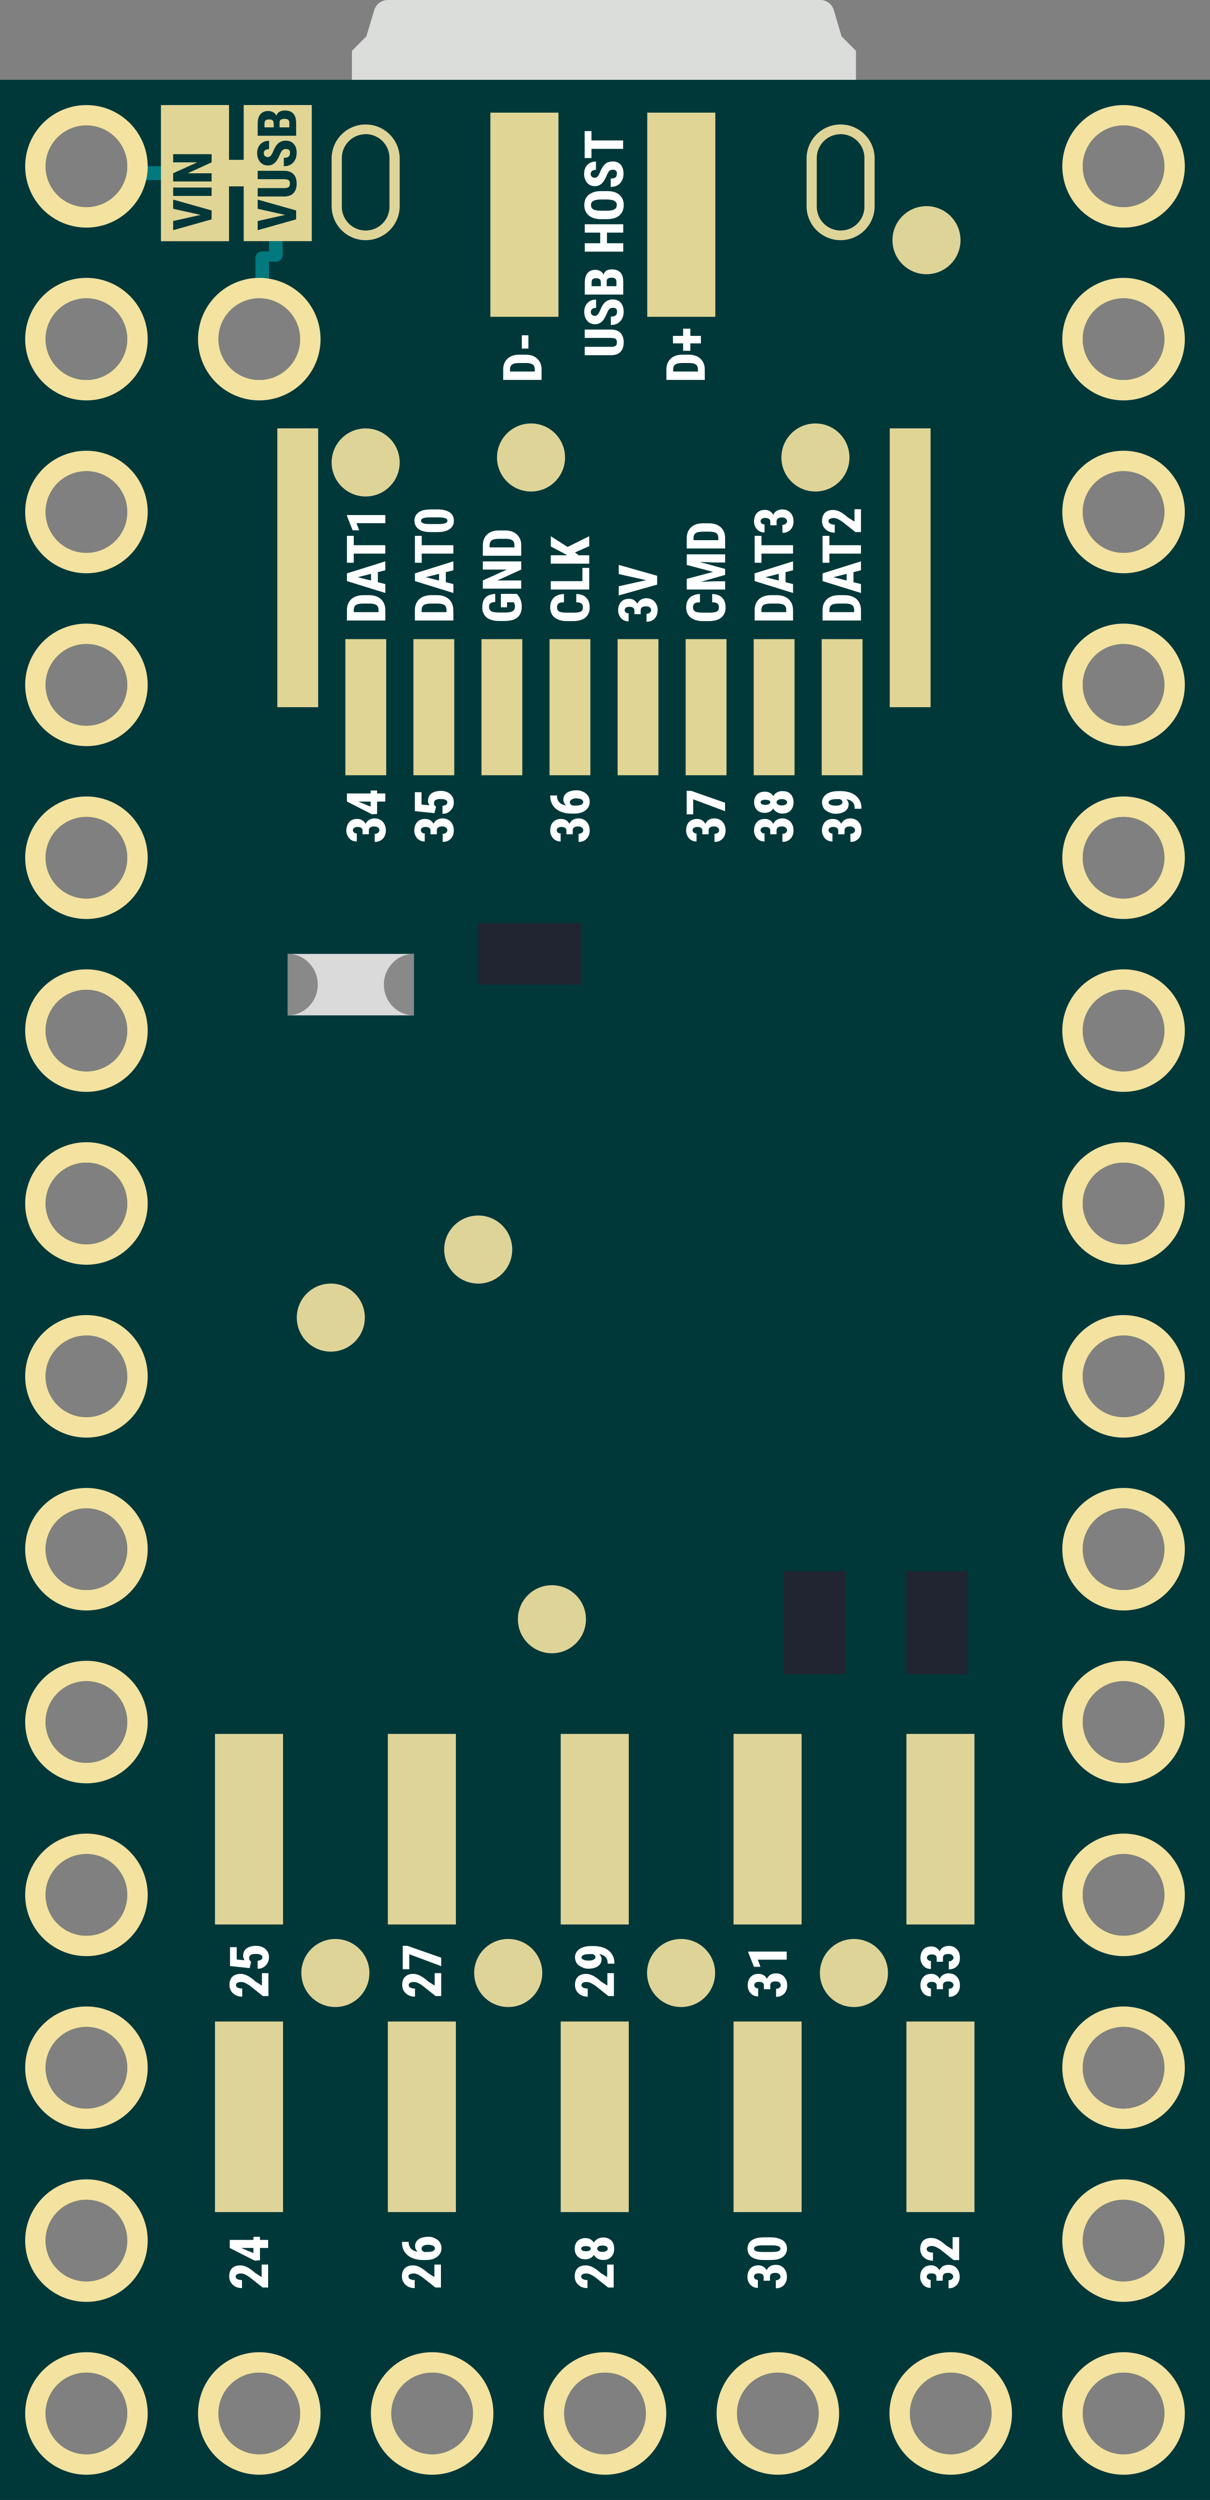 <svg xmlns="http://www.w3.org/2000/svg" xml:space="preserve" width="67.199" height="138.832" viewBox="0 0 17.78 36.733"><rect x="0" y="0" width="17.78" height="36.733" fill="#808080" stroke="none"/><g transform="translate(-22.67 -.026)"><path d="M28.372.026a.21.21 0 0 0-.203.15l-.116.384-.212.213v4.332c0 .118.095.213.212.213h1.292a.106.106 0 0 0 .106-.106v-.308a.21.21 0 0 0-.11-.187l-.72-.393a.21.21 0 0 1-.11-.187V3.83h1.623v1.265c0 .118.094.212.212.212h.343v-.381h1.713v.381h.344a.21.21 0 0 0 .21-.212V3.83h1.623v.31c0 .077-.043.15-.112.186l-.717.392a.21.21 0 0 0-.112.187v.309c0 .058.048.106.106.106h1.292a.21.21 0 0 0 .212-.212V.773L35.036.56l-.114-.386a.21.21 0 0 0-.203-.149z" style="fill:#dbddda;stroke-width:.265"/><path d="M40.45 1.199v35.56H22.67V1.199Zm-1.27.67a.6.6 0 1 0 0 1.2.6.6 0 0 0 0-1.2m-15.24 0a.6.6 0 1 0 0 1.2.6.6 0 0 0 0-1.2m15.24 2.54a.6.6 0 1 0 0 1.2.6.6 0 0 0 0-1.2m-12.7 0a.6.6 0 1 0 0 1.2.6.6 0 0 0 0-1.2m-2.54 0a.6.6 0 1 0 0 1.2.6.6 0 0 0 0-1.2m15.24 2.54a.6.6 0 1 0 0 1.2.6.6 0 0 0 0-1.2m-15.24 0a.6.6 0 1 0 0 1.2.6.6 0 0 0 0-1.2m15.24 2.54a.6.6 0 1 0 0 1.2.6.6 0 0 0 0-1.2m-15.24 0a.6.6 0 1 0 0 1.2.6.6 0 0 0 0-1.2m15.24 2.54a.6.6 0 1 0 0 1.2.6.6 0 0 0 0-1.2m-15.24 0a.6.6 0 1 0 0 1.2.6.6 0 0 0 0-1.2m15.24 2.54a.6.6 0 1 0 0 1.2.6.6 0 0 0 0-1.2m-15.24 0a.6.6 0 1 0 0 1.2.6.6 0 0 0 0-1.2m15.24 2.54a.6.6 0 1 0 0 1.2.6.6 0 0 0 0-1.2m-15.24 0a.6.6 0 1 0 0 1.2.6.6 0 0 0 0-1.2m15.24 2.54a.6.6 0 1 0 0 1.2.6.6 0 0 0 0-1.2m-15.24 0a.6.6 0 1 0 0 1.2.6.6 0 0 0 0-1.2m15.24 2.54a.6.6 0 1 0 0 1.2.6.6 0 0 0 0-1.2m-15.24 0a.6.6 0 1 0 0 1.2.6.6 0 0 0 0-1.2m15.24 2.539a.6.6 0 1 0 0 1.2.6.6 0 0 0 0-1.2m-15.24 0a.6.6 0 1 0 0 1.2.6.6 0 0 0 0-1.2m15.24 2.54a.6.6 0 1 0 0 1.2.6.6 0 0 0 0-1.2m-15.24 0a.6.6 0 1 0 0 1.2.6.6 0 0 0 0-1.2m15.24 2.54a.6.6 0 1 0 0 1.2.6.6 0 0 0 0-1.2m-15.24 0a.6.6 0 1 0 0 1.2.6.6 0 0 0 0-1.2m15.24 2.54a.6.6 0 1 0 0 1.2.6.6 0 0 0 0-1.2m-15.24 0a.6.6 0 1 0 0 1.2.6.6 0 0 0 0-1.2m12.7 2.54a.6.6 0 1 0 0 1.2.6.6 0 0 0 0-1.2m-2.54 0a.6.6 0 1 0 0 1.2.6.6 0 0 0 0-1.2m-2.54 0a.6.6 0 1 0 0 1.2.6.6 0 0 0 0-1.2m7.62 0a.6.6 0 1 0 0 1.2.6.6 0 0 0 0-1.2m-10.16 0a.6.6 0 1 0 0 1.2.6.6 0 0 0 0-1.2m-2.54 0a.6.6 0 1 0 0 1.2.6.6 0 0 0 0-1.2m-2.54 0a.6.6 0 1 0 0 1.2.6.6 0 0 0 0-1.2" style="fill:#00383a;fill-opacity:1;stroke-width:1.2;stroke-linecap:round;paint-order:stroke fill markers"/><path d="M24.758 2.468h.277v.203h-.277z" style="opacity:1;vector-effect:none;fill:#007a7f;fill-opacity:1;stroke-width:1.2;stroke-linecap:round;stroke-linejoin:miter;stroke-miterlimit:4;stroke-dasharray:none;stroke-dashoffset:0;stroke-opacity:1;-inkscape-stroke:none;paint-order:stroke fill markers"/><path d="M26.623 3.57v.15h-.1a.1.1 0 0 0-.1.1v.392h.2V3.87h.1a.1.1 0 0 0 .1-.1v-.2Z" style="vector-effect:none;fill:#007a7f;stroke-width:1.2;stroke-linecap:round;paint-order:stroke fill markers"/><path d="M39.18 1.57a.9.9 0 1 1 0 1.8.9.9 0 0 1 0-1.8m-15.24 0a.9.9 0 1 1 0 1.8.9.9 0 0 1 0-1.8m15.24.299a.6.6 0 1 0 0 1.2.6.6 0 0 0 0-1.2m-15.24 0a.6.6 0 1 0 0 1.2.6.6 0 0 0 0-1.2m15.24 2.24a.9.9 0 1 1 0 1.8.9.9 0 0 1 0-1.8m-12.7 0a.9.9 0 1 1 0 1.8.9.9 0 0 1 0-1.8m-2.54 0a.9.9 0 1 1 0 1.8.9.9 0 0 1 0-1.8m15.24.3a.6.6 0 1 0 0 1.2.6.6 0 0 0 0-1.2m-12.7 0a.6.6 0 1 0 0 1.2.6.6 0 0 0 0-1.2m-2.54 0a.6.6 0 1 0 0 1.2.6.6 0 0 0 0-1.2m15.24 2.24a.9.9 0 1 1 0 1.8.9.9 0 0 1 0-1.8m-15.24 0a.9.9 0 1 1 0 1.8.9.9 0 0 1 0-1.8m15.24.3a.6.6 0 1 0 0 1.2.6.6 0 0 0 0-1.2m-15.24 0a.6.6 0 1 0 0 1.2.6.6 0 0 0 0-1.2m15.24 2.24a.9.9 0 1 1 0 1.8.9.9 0 0 1 0-1.8m-15.24 0a.9.9 0 1 1 0 1.8.9.9 0 0 1 0-1.8m15.24.3a.6.6 0 1 0 0 1.2.6.6 0 0 0 0-1.2m-15.24 0a.6.6 0 1 0 0 1.2.6.6 0 0 0 0-1.2m15.24 2.24a.9.9 0 1 1 0 1.8.9.9 0 0 1 0-1.8m-15.24 0a.9.9 0 1 1 0 1.8.9.9 0 0 1 0-1.8m15.24.3a.6.6 0 1 0 0 1.2.6.6 0 0 0 0-1.2m-15.24 0a.6.6 0 1 0 0 1.2.6.6 0 0 0 0-1.2m15.24 2.24a.9.9 0 1 1 0 1.8.9.9 0 0 1 0-1.8m-15.24 0a.9.9 0 1 1 0 1.8.9.9 0 0 1 0-1.8m15.24.3a.6.6 0 1 0 0 1.2.6.6 0 0 0 0-1.2m-15.24 0a.6.6 0 1 0 0 1.2.6.6 0 0 0 0-1.2m15.24 2.24a.9.9 0 1 1 0 1.8.9.9 0 0 1 0-1.8m-15.24 0a.9.9 0 1 1 0 1.8.9.9 0 0 1 0-1.8m15.24.3a.6.6 0 1 0 0 1.2.6.6 0 0 0 0-1.2m-15.24 0a.6.6 0 1 0 0 1.2.6.6 0 0 0 0-1.2m15.24 2.24a.9.9 0 1 1 0 1.8.9.9 0 0 1 0-1.8m-15.24 0a.9.9 0 1 1 0 1.8.9.9 0 0 1 0-1.8m15.24.3a.6.6 0 1 0 0 1.2.6.6 0 0 0 0-1.2m-15.24 0a.6.6 0 1 0 0 1.2.6.6 0 0 0 0-1.2m15.24 2.24a.9.9 0 1 1 0 1.8.9.9 0 0 1 0-1.8m-15.24 0a.9.9 0 1 1 0 1.8.9.9 0 0 1 0-1.8m15.24.3a.6.6 0 1 0 0 1.2.6.6 0 0 0 0-1.2m-15.24 0a.6.6 0 1 0 0 1.2.6.6 0 0 0 0-1.2m15.24 2.24a.9.9 0 1 1 0 1.8.9.9 0 0 1 0-1.8m-15.24 0a.9.9 0 1 1 0 1.8.9.9 0 0 1 0-1.8m15.24.299a.6.6 0 1 0 0 1.2.6.6 0 0 0 0-1.2m-15.24 0a.6.6 0 1 0 0 1.2.6.6 0 0 0 0-1.2m15.24 2.24a.9.9 0 1 1 0 1.8.9.9 0 0 1 0-1.8m-15.24 0a.9.9 0 1 1 0 1.8.9.9 0 0 1 0-1.8m15.24.3a.6.6 0 1 0 0 1.2.6.6 0 0 0 0-1.2m-15.24 0a.6.6 0 1 0 0 1.2.6.6 0 0 0 0-1.2m15.24 2.24a.9.9 0 1 1 0 1.8.9.9 0 0 1 0-1.8m-15.24 0a.9.9 0 1 1 0 1.8.9.9 0 0 1 0-1.8m15.24.3a.6.6 0 1 0 0 1.2.6.6 0 0 0 0-1.2m-15.24 0a.6.6 0 1 0 0 1.2.6.6 0 0 0 0-1.2m15.24 2.24a.9.9 0 1 1 0 1.8.9.9 0 0 1 0-1.8m-15.24 0a.9.9 0 1 1 0 1.8.9.9 0 0 1 0-1.8m15.24.3a.6.6 0 1 0 0 1.2.6.6 0 0 0 0-1.2m-15.24 0a.6.6 0 1 0 0 1.2.6.6 0 0 0 0-1.2m12.7 2.24a.9.9 0 1 1 0 1.8.9.9 0 0 1 0-1.8m-2.54 0a.9.9 0 1 1 0 1.8.9.9 0 0 1 0-1.8m-2.54 0a.9.9 0 1 1 0 1.8.9.9 0 0 1 0-1.8m7.62 0a.9.9 0 1 1 0 1.8.9.9 0 0 1 0-1.8m-10.16 0a.9.9 0 1 1 0 1.8.9.9 0 0 1 0-1.8m-2.54 0a.9.9 0 1 1 0 1.8.9.9 0 0 1 0-1.8m-2.54 0a.9.9 0 1 1 0 1.8.9.9 0 0 1 0-1.8m12.7.3a.6.6 0 1 0 0 1.2.6.6 0 0 0 0-1.2m-2.54 0a.6.6 0 1 0 0 1.2.6.6 0 0 0 0-1.2m-2.54 0a.6.6 0 1 0 0 1.2.6.6 0 0 0 0-1.2m7.62 0a.6.6 0 1 0 0 1.2.6.6 0 0 0 0-1.2m-10.16 0a.6.6 0 1 0 0 1.2.6.6 0 0 0 0-1.2m-2.54 0a.6.6 0 1 0 0 1.2.6.6 0 0 0 0-1.2m-2.54 0a.6.6 0 1 0 0 1.2.6.6 0 0 0 0-1.2" style="display:inline;fill:#f3e2a0;fill-opacity:1;stroke-width:1.2;stroke-linecap:round;paint-order:stroke fill markers"/><path d="M25.829 29.729h1v2.8h-1z" style="display:inline;opacity:1;fill:#dfd498;fill-opacity:1;stroke-width:1.2;stroke-linecap:round;paint-order:stroke fill markers"/><path d="M28.369 29.729h1v2.8h-1zM30.909 29.729h1v2.8h-1zM33.449 29.729h1v2.8h-1zM35.989 29.729h1v2.8h-1zM25.829 25.503h1v2.8h-1zM28.369 25.503h1v2.8h-1zM30.909 25.503h1v2.8h-1zM33.449 25.503h1v2.8h-1zM35.989 25.503h1v2.8h-1z" style="display:inline;fill:#dfd498;fill-opacity:1;stroke-width:1.2;stroke-linecap:round;paint-order:stroke fill markers"/><circle cx="30.138" cy="29.016" r=".5" style="font-variation-settings:normal;opacity:1;vector-effect:none;fill:#dfd498;fill-opacity:1;stroke-width:1.2;stroke-linecap:round;stroke-linejoin:miter;stroke-miterlimit:4;stroke-dasharray:none;stroke-dashoffset:0;stroke-opacity:1;-inkscape-stroke:none;paint-order:stroke fill markers;stop-color:#000;stop-opacity:1"/><circle cx="30.78" cy="23.818" r=".5" style="font-variation-settings:normal;vector-effect:none;fill:#dfd498;fill-opacity:1;stroke-width:1.2;stroke-linecap:round;stroke-linejoin:miter;stroke-miterlimit:4;stroke-dasharray:none;stroke-dashoffset:0;stroke-opacity:1;-inkscape-stroke:none;paint-order:stroke fill markers;stop-color:#000"/><circle cx="27.531" cy="19.386" r=".5" style="font-variation-settings:normal;vector-effect:none;fill:#dfd498;fill-opacity:1;stroke-width:1.2;stroke-linecap:round;stroke-linejoin:miter;stroke-miterlimit:4;stroke-dasharray:none;stroke-dashoffset:0;stroke-opacity:1;-inkscape-stroke:none;paint-order:stroke fill markers;stop-color:#000"/><circle cx="29.697" cy="18.386" r=".5" style="font-variation-settings:normal;vector-effect:none;fill:#dfd498;fill-opacity:1;stroke-width:1.2;stroke-linecap:round;stroke-linejoin:miter;stroke-miterlimit:4;stroke-dasharray:none;stroke-dashoffset:0;stroke-opacity:1;-inkscape-stroke:none;paint-order:stroke fill markers;stop-color:#000"/><circle cx="28.043" cy="6.821" r=".5" style="font-variation-settings:normal;vector-effect:none;fill:#dfd498;fill-opacity:1;stroke-width:1.2;stroke-linecap:round;stroke-linejoin:miter;stroke-miterlimit:4;stroke-dasharray:none;stroke-dashoffset:0;stroke-opacity:1;-inkscape-stroke:none;paint-order:stroke fill markers;stop-color:#000"/><circle cx="30.473" cy="6.748" r=".5" style="font-variation-settings:normal;vector-effect:none;fill:#dfd498;fill-opacity:1;stroke-width:1.2;stroke-linecap:round;stroke-linejoin:miter;stroke-miterlimit:4;stroke-dasharray:none;stroke-dashoffset:0;stroke-opacity:1;-inkscape-stroke:none;paint-order:stroke fill markers;stop-color:#000"/><circle cx="34.652" cy="6.748" r=".5" style="font-variation-settings:normal;vector-effect:none;fill:#dfd498;fill-opacity:1;stroke-width:1.2;stroke-linecap:round;stroke-linejoin:miter;stroke-miterlimit:4;stroke-dasharray:none;stroke-dashoffset:0;stroke-opacity:1;-inkscape-stroke:none;paint-order:stroke fill markers;stop-color:#000"/><circle cx="36.284" cy="3.555" r=".5" style="font-variation-settings:normal;vector-effect:none;fill:#dfd498;fill-opacity:1;stroke-width:1.2;stroke-linecap:round;stroke-linejoin:miter;stroke-miterlimit:4;stroke-dasharray:none;stroke-dashoffset:0;stroke-opacity:1;-inkscape-stroke:none;paint-order:stroke fill markers;stop-color:#000"/><circle cx="27.598" cy="29.016" r=".5" style="font-variation-settings:normal;vector-effect:none;fill:#dfd498;fill-opacity:1;stroke-width:1.2;stroke-linecap:round;stroke-linejoin:miter;stroke-miterlimit:4;stroke-dasharray:none;stroke-dashoffset:0;stroke-opacity:1;-inkscape-stroke:none;paint-order:stroke fill markers;stop-color:#000"/><circle cx="32.678" cy="29.016" r=".5" style="font-variation-settings:normal;vector-effect:none;fill:#dfd498;fill-opacity:1;stroke-width:1.2;stroke-linecap:round;stroke-linejoin:miter;stroke-miterlimit:4;stroke-dasharray:none;stroke-dashoffset:0;stroke-opacity:1;-inkscape-stroke:none;paint-order:stroke fill markers;stop-color:#000"/><circle cx="35.218" cy="29.016" r=".5" style="font-variation-settings:normal;vector-effect:none;fill:#dfd498;fill-opacity:1;stroke-width:1.2;stroke-linecap:round;stroke-linejoin:miter;stroke-miterlimit:4;stroke-dasharray:none;stroke-dashoffset:0;stroke-opacity:1;-inkscape-stroke:none;paint-order:stroke fill markers;stop-color:#000"/><path d="M28.043 1.855a.5.5 0 0 0-.5.5v.7a.5.5 0 1 0 1 0v-.7a.5.5 0 0 0-.5-.5m0 .142a.35.35 0 0 1 .35.35v.716a.349.349 0 1 1-.7 0v-.715a.35.35 0 0 1 .35-.35" style="font-variation-settings:normal;opacity:1;vector-effect:none;fill:#dfd498;fill-opacity:1;stroke-width:1.2;stroke-linecap:round;stroke-linejoin:miter;stroke-miterlimit:4;stroke-dasharray:none;stroke-dashoffset:0;stroke-opacity:1;-inkscape-stroke:none;paint-order:stroke fill markers"/><path d="M35.022 1.855a.5.5 0 0 0-.5.5v.7a.5.5 0 1 0 1 0v-.7a.5.5 0 0 0-.5-.5m0 .142a.35.35 0 0 1 .35.35v.716a.349.349 0 1 1-.7 0v-.715a.35.35 0 0 1 .35-.35" style="font-variation-settings:normal;vector-effect:none;fill:#dfd498;fill-opacity:1;stroke-width:1.2;stroke-linecap:round;stroke-linejoin:miter;stroke-miterlimit:4;stroke-dasharray:none;stroke-dashoffset:0;stroke-opacity:1;-inkscape-stroke:none;paint-order:stroke fill markers"/><path d="M26.745 6.32v4.097h.6V6.32Zm8.999 0v4.097h.6V6.32Zm-7.999 3.097v2h.6v-2Zm1 0v2h.6v-2Zm1 0v2h.6v-2Zm1 0v2h.6v-2Zm1 0v2h.6v-2Zm1 0v2h.6v-2Zm1 0v2h.6v-2Zm.999 0v2h.6v-2ZM29.876 1.681h1v3h-1z" style="font-variation-settings:normal;opacity:1;vector-effect:none;fill:#e1d596;fill-opacity:1;stroke-width:1.2;stroke-linecap:round;stroke-linejoin:miter;stroke-miterlimit:4;stroke-dasharray:none;stroke-dashoffset:0;stroke-opacity:1;-inkscape-stroke:none;paint-order:stroke fill markers"/><path d="M32.181 1.681h1v3h-1z" style="font-variation-settings:normal;vector-effect:none;fill:#e1d596;fill-opacity:1;stroke-width:1.2;stroke-linecap:round;stroke-linejoin:miter;stroke-miterlimit:4;stroke-dasharray:none;stroke-dashoffset:0;stroke-opacity:1;-inkscape-stroke:none;paint-order:stroke fill markers"/><path d="M25.035 1.57v2h1v-.806h.216v.805h1v-2h-1v.806h-.216v-.806Z" style="font-variation-settings:normal;opacity:1;vector-effect:none;fill:#e1d596;fill-opacity:1;stroke-width:1.2;stroke-linecap:round;stroke-linejoin:miter;stroke-miterlimit:4;stroke-dasharray:none;stroke-dashoffset:0;stroke-opacity:1;-inkscape-stroke:none;paint-order:stroke fill markers"/><path d="M29.697 13.59h1.512v.903h-1.512z" style="font-variation-settings:normal;opacity:1;vector-effect:none;fill:#212431;fill-opacity:1;stroke-width:1.2;stroke-linecap:round;stroke-linejoin:miter;stroke-miterlimit:4;stroke-dasharray:none;stroke-dashoffset:0;stroke-opacity:1;-inkscape-stroke:none;paint-order:stroke fill markers"/><path d="M23.113-35.089h1.512v.903h-1.512zM23.113-36.891h1.512v.903h-1.512z" style="font-variation-settings:normal;vector-effect:none;fill:#212431;fill-opacity:1;stroke-width:1.2;stroke-linecap:round;stroke-linejoin:miter;stroke-miterlimit:4;stroke-dasharray:none;stroke-dashoffset:0;stroke-opacity:1;-inkscape-stroke:none;paint-order:stroke fill markers" transform="rotate(90)"/><path d="M26.899 14.042h1.853v.903h-1.853z" style="font-variation-settings:normal;vector-effect:none;fill:#dadada;fill-opacity:1;stroke-width:1.2;stroke-linecap:round;stroke-linejoin:miter;stroke-miterlimit:4;stroke-dasharray:none;stroke-dashoffset:0;stroke-opacity:1;-inkscape-stroke:none;paint-order:stroke fill markers"/><path d="M26.899 14.041v.904a.441.451 0 0 0 .44-.452.441.451 0 0 0-.44-.452" style="font-variation-settings:normal;opacity:1;vector-effect:none;fill:#898989;fill-opacity:1;stroke-width:1.2;stroke-linecap:round;stroke-linejoin:miter;stroke-miterlimit:4;stroke-dasharray:none;stroke-dashoffset:0;stroke-opacity:1;-inkscape-stroke:none;paint-order:stroke fill markers"/><path d="M28.751 14.945v-.904a.441.451 0 0 0-.44.452.441.451 0 0 0 .44.452" style="font-variation-settings:normal;vector-effect:none;fill:#898989;fill-opacity:1;stroke-width:1.2;stroke-linecap:round;stroke-linejoin:miter;stroke-miterlimit:4;stroke-dasharray:none;stroke-dashoffset:0;stroke-opacity:1;-inkscape-stroke:none;paint-order:stroke fill markers"/><g aria-label="D- USB HOST D+" style="font-weight:700;font-size:1.587px;line-height:1px;font-family:roboto;-inkscape-font-specification:&quot;roboto Bold&quot;;fill:#fff;stroke-width:1.2;stroke-linecap:round;paint-order:stroke fill markers"><path d="M-5.455 30.628h-.102l.001-.1h.1q.036 0 .057-.013.02-.014.03-.044t.009-.082v-.087q0-.038-.005-.064t-.017-.043q-.01-.016-.029-.023-.018-.008-.045-.008h-.103v-.1h.103q.05 0 .09.016t.07.047q.028.03.044.075.015.044.015.101v.086q0 .057-.015.102-.016.044-.045.074-.029.031-.07.047-.039.016-.088.016m-.03-.564v.564h-.123v-.564zm.533.274v.096h-.196v-.096zM-4.991 31.262h.123v.386q0 .065-.024.107t-.066.06q-.042.02-.098.02t-.099-.02q-.042-.019-.067-.06-.023-.042-.023-.107v-.386h.123v.386q0 .036.008.055.007.019.022.025t.036.007.036-.007q.014-.006.021-.025t.008-.055zm.442.415q0-.014-.002-.025-.003-.012-.01-.022-.009-.01-.024-.02t-.04-.02q-.032-.013-.061-.029-.03-.015-.053-.035t-.037-.048-.014-.065q0-.036.014-.065.013-.03.038-.05.024-.021.058-.032.033-.011.073-.011.054 0 .094.022t.063.06.022.092h-.122q0-.023-.006-.04-.007-.017-.02-.027t-.034-.01q-.019 0-.032.008-.012.008-.019.022t-.006.031q0 .014.006.024.007.01.018.02.011.009.026.017l.033.015q.038.015.068.033t.05.04.03.051.01.064-.012.065-.036.05-.056.031q-.033.011-.073.011t-.074-.01q-.036-.012-.064-.035-.027-.023-.044-.058t-.016-.085h.123q0 .025.005.043.004.017.013.028.01.01.024.015t.034.005.032-.008.016-.021.005-.03m.39-.093h-.116v-.086h.096q.023 0 .038-.007.014-.008.02-.023.007-.015.007-.036 0-.026-.007-.04-.006-.016-.02-.023t-.036-.007h-.054v.465h-.123v-.565h.177q.043 0 .078.01.034.009.058.028t.037.049.013.068q0 .035-.014.065-.013.03-.043.048t-.08.02zm-.004.243h-.145l.046-.1h.099q.021 0 .034-.009.012-.01.018-.025t.005-.035q0-.022-.005-.04-.005-.016-.016-.025-.012-.01-.032-.01h-.098v-.085h.118l.029.034q.048-.002.076.017.028.018.04.048.01.03.01.063 0 .055-.02.092t-.06.056-.099.019m.756-.338v.099h-.23v-.1zm-.193-.227v.565h-.123v-.565zm.279 0v.565h-.123v-.565zm.487.24v.09q0 .06-.014.105-.015.046-.043.076t-.065.046q-.037.015-.083.015t-.084-.015-.066-.046-.042-.076-.015-.106v-.09q0-.06.015-.107.015-.046.042-.077.027-.03.065-.047.038-.015.084-.015t.084.015.065.047.042.077.015.107m-.123.09V31.5q0-.04-.006-.067-.005-.028-.015-.045t-.026-.026-.036-.008-.036.008q-.016.009-.026.026t-.015.045-.005.067v.09q0 .038.005.065t.016.045.025.025.037.008.035-.008q.016-.008.026-.025t.015-.045.006-.065m.437.085q0-.014-.003-.025t-.01-.022-.024-.02-.04-.02q-.031-.013-.06-.028-.03-.016-.053-.036t-.037-.048-.014-.065.013-.065q.014-.03.038-.05.025-.021.058-.032t.073-.011q.054 0 .095.022.04.021.062.06.023.04.023.092h-.123q0-.023-.006-.04t-.02-.027q-.012-.01-.033-.01-.02 0-.032.008t-.02.022q-.005.014-.005.031 0 .014.006.024t.017.02.027.017.033.015q.038.015.067.033t.05.04.03.051.01.064-.012.065-.035.05-.056.031q-.033.011-.074.011-.038 0-.074-.01-.035-.012-.063-.035t-.044-.058-.016-.085h.123q0 .025.004.043.005.017.014.028t.024.015.034.005.032-.008q.011-.008.016-.021t.005-.03m.43-.415v.565h-.123v-.565zm.138 0v.1h-.396v-.1zM-5.455 33.025h-.102l.001-.1h.1q.036 0 .057-.013.02-.014.03-.044t.009-.082V32.7q0-.038-.005-.064t-.017-.043q-.01-.016-.029-.024-.018-.007-.045-.007h-.103v-.1h.103q.05 0 .09.016t.07.047q.028.03.044.075.015.044.015.1v.087q0 .057-.015.101-.016.045-.045.075t-.07.047q-.039.016-.088.016m-.03-.564v.564h-.123v-.564zm.63.246v.106h-.325v-.106Zm-.106-.15v.411h-.11v-.41Z" style="font-weight:800;font-stretch:condensed;font-size:.794px;-inkscape-font-specification:&quot;roboto Ultra-Bold Condensed&quot;" transform="rotate(-90)"/></g><g aria-label="DAT1 DAT0 GND CLK 3V CMD DAT3 DAT2" style="font-weight:700;font-size:1.587px;line-height:.8px;font-family:roboto;-inkscape-font-specification:&quot;roboto Bold&quot;;fill:#fff;stroke-width:1.2;stroke-linecap:round;paint-order:stroke fill markers"><path d="M-8.99 28.332h-.101v-.1h.101q.036 0 .056-.013t.03-.044.01-.081v-.088q0-.038-.006-.064-.005-.027-.016-.043t-.03-.023-.044-.008h-.103v-.1h.103q.05 0 .09.016t.069.047.044.075q.016.044.016.101v.086q0 .057-.016.102-.015.044-.044.074-.03.031-.07.047t-.089.016m-.03-.564v.564h-.123v-.564zm.525.11-.113.454h-.131l.175-.564h.082zm.09.454-.114-.454-.015-.11h.083l.177.564zm.004-.21v.1h-.25v-.1zm.364-.354v.564h-.123v-.564zm.138 0v.1h-.396v-.1zm.305 0v.564h-.119v-.424l-.105.04v-.096l.212-.084zM-8.99 29.33h-.101v-.099h.101q.036 0 .056-.013.021-.014.03-.045.01-.03.01-.081v-.087q0-.038-.006-.065-.005-.026-.016-.042t-.03-.024-.044-.008h-.103v-.1h.103q.05 0 .09.017.04.016.069.047.029.03.044.074.016.045.016.102v.086q0 .057-.016.101-.015.044-.044.075-.03.03-.07.047-.04.016-.089.016m-.03-.564v.565h-.123v-.565zm.525.11-.113.455h-.131l.175-.565h.082zm.09.455-.114-.455-.015-.11h.083l.177.565zm.004-.21v.099h-.25v-.1zm.364-.355v.565h-.123v-.565zm.138 0v.1h-.396v-.1zm.388.232v.1q0 .063-.012.108t-.034.075-.053.044q-.03.013-.067.013-.029 0-.054-.008-.026-.01-.047-.028-.02-.019-.035-.047-.015-.029-.023-.067-.008-.04-.008-.09v-.1q0-.063.012-.108t.035-.074.053-.043.067-.014q.03 0 .054.009.026.008.046.027.021.019.036.047t.023.067q.007.04.007.09m-.117.116v-.132q0-.029-.002-.05-.003-.021-.007-.036t-.01-.024q-.006-.01-.014-.013-.007-.005-.016-.005-.011 0-.02.007t-.016.022q-.006.014-.01.039-.003.024-.003.06v.132q0 .029.003.05.002.022.006.037t.01.024.014.014.016.004q.011 0 .02-.007.01-.006.015-.022.007-.015.01-.04.004-.024.004-.06M-8.752 30.03v.234q-.012.013-.037.03t-.062.03-.09.013q-.048 0-.087-.015t-.066-.044-.041-.076-.015-.108V30q0-.062.015-.108.014-.045.04-.076.027-.03.064-.045t.083-.014q.066 0 .108.022t.063.064.025.104h-.119q-.002-.035-.01-.054-.009-.02-.024-.029-.015-.008-.04-.008-.02 0-.035.008-.015.007-.026.024t-.015.044-.005.067v.095q0 .04.005.067.006.028.017.045.01.016.028.024.018.007.043.007.017 0 .028-.004.011-.003.018-.008l.012-.007v-.098h-.074v-.09zm.477-.265v.564h-.12l-.16-.351v.351h-.12v-.564h.12l.16.353v-.353zm.237.564h-.102l.001-.1h.1q.036 0 .057-.013.02-.014.03-.044t.009-.082v-.087q0-.038-.005-.064t-.017-.043q-.01-.016-.029-.023-.018-.008-.045-.008h-.103v-.1h.103q.05 0 .09.016t.07.047q.028.03.044.075.015.044.015.1v.087q0 .057-.015.102-.016.044-.045.074t-.069.047-.09.016m-.03-.564v.564h-.123v-.564zM-8.877 31.138h.123q-.001.064-.025.108t-.068.067q-.045.022-.105.022-.048 0-.085-.016-.038-.017-.064-.048-.025-.031-.038-.077t-.013-.105v-.087q0-.059.014-.105t.04-.078.063-.048.083-.016q.063 0 .106.024.043.023.066.068t.027.11h-.123q0-.04-.007-.061-.007-.022-.024-.031-.016-.01-.045-.01-.02 0-.035.008t-.024.025-.013.045-.004.068v.088q0 .04.003.068.004.028.012.045t.023.025.038.008q.026 0 .042-.008t.025-.029q.009-.02.009-.06m.506.09v.1h-.236v-.1zm-.195-.465v.565h-.123v-.565zm.38 0v.565h-.123v-.565zm.28 0-.181.284-.11.14-.024-.12.07-.123.094-.18zm-.146.565-.113-.257.094-.076.165.333zM-9.05 31.992h.055q.019 0 .03-.01.012-.009.018-.025.005-.017.005-.04 0-.02-.005-.034t-.016-.024-.028-.01q-.011 0-.022.007t-.018.02-.006.031h-.119q0-.047.022-.081.022-.035.06-.053.036-.02.08-.02.05 0 .088.019.039.018.06.054.022.036.022.089 0 .028-.01.053-.012.026-.032.045-.02.02-.048.031-.027.012-.061.012h-.074zm0 .092v-.062h.075q.038 0 .067.01t.05.029.03.046q.012.027.012.06 0 .04-.014.071t-.038.052-.057.033-.07.01q-.03 0-.06-.009-.03-.01-.054-.03t-.038-.05-.014-.074h.117q0 .02.007.035.008.015.02.024.011.009.025.009.018 0 .031-.01.013-.009.02-.025.006-.017.006-.037 0-.03-.007-.048t-.02-.026-.033-.008zm.492.115.097-.437h.135l-.16.564h-.089zm-.082-.437.097.437.017.127h-.09l-.159-.564zM-8.877 33.135h.123q-.001.063-.025.108-.024.044-.068.067-.045.022-.105.022-.048 0-.085-.016-.038-.017-.064-.048-.025-.032-.038-.077-.013-.046-.013-.105V33q0-.059.014-.105t.04-.078.063-.048.083-.016q.063 0 .106.024.043.023.066.068t.027.11h-.123q0-.04-.007-.061-.007-.022-.024-.031-.016-.01-.045-.01-.02 0-.035.008t-.024.025-.013.045q-.004.027-.004.068v.088q0 .04.003.068.004.028.012.045t.023.025.038.008q.026 0 .042-.008t.025-.029q.009-.02.009-.06m.24-.375h.104l.103.388.102-.388h.097l-.156.564h-.087zm-.052 0h.103l.018.401v.163h-.121zm.414 0h.103v.564h-.12v-.163zm.34.564h-.1v-.1h.1q.036 0 .057-.013.02-.013.03-.044.009-.03.009-.081v-.087q0-.038-.005-.065t-.017-.042q-.01-.017-.029-.024-.018-.008-.045-.008h-.103v-.1h.103q.05 0 .09.016t.07.047q.028.03.044.075.015.044.015.101v.087q0 .056-.015.1-.016.045-.045.076-.029.03-.07.047-.04.015-.088.015m-.03-.564v.564h-.122v-.564ZM-8.99 34.323h-.101v-.1h.101q.036 0 .056-.013.021-.014.03-.044.01-.031.01-.082v-.087q0-.038-.006-.064-.005-.027-.016-.043t-.03-.024q-.017-.007-.044-.007h-.103v-.1h.103q.05 0 .09.016t.069.047.044.075q.016.044.016.1v.087q0 .057-.016.101-.015.044-.044.075-.03.03-.07.047-.04.016-.089.016m-.03-.564v.564h-.123v-.564zm.525.11-.113.454h-.131l.175-.564h.082zm.09.454-.114-.455-.015-.11h.083l.177.565zm.004-.21v.1h-.25v-.1zm.364-.354v.564h-.123v-.564zm.138 0v.1h-.396v-.1zm.155.23h.055q.018 0 .03-.01.012-.009.017-.025.006-.018.006-.04 0-.02-.005-.034-.006-.016-.017-.025-.01-.009-.027-.009-.012 0-.023.007t-.017.02-.007.031h-.118q0-.047.022-.081.022-.035.059-.054t.08-.019q.05 0 .09.019.038.018.06.054t.021.089q0 .028-.01.053-.012.025-.032.045t-.048.031q-.027.011-.061.011h-.075zm0 .092v-.062h.075q.037 0 .067.01t.05.029.03.046.011.06q0 .04-.013.07-.014.032-.038.053-.025.022-.057.033-.032.01-.07.01-.03 0-.06-.009-.03-.01-.054-.03t-.038-.05-.015-.074h.118q0 .02.007.035.008.015.02.024.01.009.025.009.018 0 .03-.01.014-.009.02-.025.007-.017.007-.038 0-.029-.007-.047t-.02-.026-.033-.008zM-8.99 35.321h-.101v-.1h.101q.036 0 .056-.013t.03-.044.01-.081v-.088q0-.038-.006-.064-.005-.027-.016-.043t-.03-.023-.044-.008h-.103v-.1h.103q.05 0 .09.016t.069.047.044.075q.016.044.016.101v.087q0 .056-.016.1-.015.045-.044.076-.03.03-.07.046t-.089.016m-.03-.564v.564h-.123v-.564zm.525.11-.113.454h-.131l.175-.564h.082zm.09.454-.114-.454-.015-.11h.083l.177.564zm.004-.21v.1h-.25v-.1zm.364-.354v.564h-.123v-.564zm.138 0v.1h-.396v-.1zm.391.469v.095h-.336v-.081l.152-.192q.02-.03.032-.052t.017-.04.006-.034q0-.025-.006-.042-.005-.017-.015-.026-.01-.01-.025-.01-.017 0-.028.013-.012.012-.018.033-.006.02-.006.046h-.118q0-.051.021-.094.022-.042.06-.068.04-.025.092-.025.053 0 .089.02.036.019.054.055t.018.087q0 .029-.008.056-.007.026-.022.053-.014.026-.035.054-.02.027-.046.057l-.06.095z" style="font-weight:800;font-stretch:condensed;font-size:.794px;-inkscape-font-specification:&quot;roboto Ultra-Bold Condensed&quot;" transform="rotate(-90)"/></g><g aria-label="34 353637 38 39" style="font-weight:700;font-size:1.587px;line-height:.8px;font-family:roboto;-inkscape-font-specification:&quot;roboto Bold&quot;;fill:#fff;stroke-width:1.2;stroke-linecap:round;paint-order:stroke fill markers"><path d="M-12.284 27.998h.054q.019 0 .03-.01.012-.008.018-.025t.006-.04q0-.019-.006-.034-.005-.015-.016-.024t-.028-.01q-.011 0-.022.008-.011.007-.018.02t-.006.03h-.118q0-.047.021-.081.022-.035.06-.053.036-.02.08-.02.05 0 .089.02.038.017.06.053t.021.09q0 .027-.01.053t-.031.045q-.02.02-.049.03-.027.012-.06.012h-.075zm0 .092v-.062h.074q.038 0 .067.01t.05.03.03.045q.012.027.012.06 0 .04-.014.071-.013.031-.038.053-.024.02-.057.032-.032.011-.07.011-.03 0-.06-.01-.03-.009-.054-.03-.023-.02-.038-.05t-.014-.074h.118q0 .02.007.035t.019.024.026.01q.017 0 .03-.01t.02-.026q.007-.016.007-.037 0-.03-.007-.047t-.02-.026-.033-.009zm.643.026v.095h-.344l-.006-.075.188-.368h.092l-.095.174-.072.174zm-.044-.348v.564h-.119v-.564zM-12.284 28.996h.054q.019 0 .03-.009.012-.009.018-.026t.006-.04q0-.019-.006-.034-.005-.015-.016-.024t-.028-.009q-.011 0-.022.007t-.018.02-.006.03h-.118q0-.046.021-.08.022-.035.06-.054.036-.019.08-.019.05 0 .089.019.038.018.06.054t.021.089q0 .027-.01.053t-.031.045q-.02.02-.049.031-.027.011-.06.011h-.075zm0 .093v-.063h.074q.038 0 .067.01t.05.03.03.045q.012.027.012.061 0 .04-.014.07-.013.032-.038.053-.024.021-.057.033-.032.01-.07.01-.03 0-.06-.009-.03-.01-.054-.03-.023-.02-.038-.05-.014-.032-.014-.074h.118q0 .019.007.034t.019.025.026.009q.017 0 .03-.01.013-.009.02-.025.007-.017.007-.038 0-.03-.007-.047t-.02-.026-.033-.008zm.404-.012-.094-.023.03-.288h.278v.098h-.182l-.01.116.025-.013q.017-.008.039-.008.035 0 .063.013t.046.037.028.06.01.08q0 .037-.01.071t-.032.06-.053.043q-.03.015-.074.015-.031 0-.062-.01-.03-.012-.053-.034-.024-.021-.039-.052t-.013-.07h.117q.002.022.008.038.006.015.017.024t.025.009q.015 0 .024-.008t.016-.022.008-.032.002-.04-.003-.039-.011-.03-.02-.019q-.011-.006-.028-.006-.022 0-.034.01t-.018.02zM-12.284 30.993h.054q.019 0 .03-.009.012-.01.018-.026.006-.017.006-.04 0-.019-.006-.034-.005-.015-.016-.024t-.028-.01q-.011 0-.022.008-.011.007-.018.02t-.006.03h-.118q0-.046.021-.08.022-.035.06-.054.036-.019.08-.019.05 0 .089.018.038.019.06.055t.021.088q0 .028-.01.054t-.031.045-.049.03-.06.012h-.075zm0 .093v-.063h.074q.038 0 .067.01t.05.03.03.045q.012.027.012.061 0 .04-.014.07-.013.032-.038.053-.024.021-.057.032-.032.011-.07.011-.03 0-.06-.009-.03-.01-.054-.03-.023-.02-.038-.051t-.014-.073h.118q0 .019.007.034t.019.025.026.009q.017 0 .03-.01.013-.009.02-.025.007-.017.007-.038 0-.03-.007-.047t-.02-.026-.033-.008zm.553-.33h.017v.098h-.005q-.034 0-.06.011-.027.012-.045.034-.02.022-.029.055t-.01.076v.096q0 .03.004.05t.01.036q.007.014.017.02.01.008.023.008.011 0 .021-.008.01-.007.017-.02t.01-.031.005-.04-.005-.04-.011-.03q-.007-.014-.018-.02-.01-.008-.022-.008-.02 0-.032.012-.012.011-.018.03-.007.017-.007.036l-.03-.028q0-.026.008-.051.009-.026.025-.047t.04-.034q.023-.013.053-.013.034 0 .059.016.025.014.042.04t.025.062q.009.035.009.075 0 .041-.013.077t-.034.061q-.022.027-.053.042-.03.014-.069.014-.038 0-.07-.015-.032-.016-.055-.046t-.036-.071-.012-.094v-.045q0-.07.018-.127t.051-.097.08-.062q.045-.022.1-.022M-12.284 32.99h.054q.019 0 .03-.009.012-.01.018-.026.006-.017.006-.04 0-.019-.006-.034-.005-.015-.016-.024t-.028-.01q-.011 0-.022.008-.011.007-.018.02t-.006.03h-.118q0-.046.021-.08.022-.035.06-.054.036-.019.08-.019.05 0 .089.018t.06.055.021.088q0 .028-.01.054t-.031.045-.049.03-.06.012h-.075zm0 .093v-.063h.074q.038 0 .067.01t.05.03.03.045q.012.027.012.06 0 .04-.014.071-.013.031-.038.053-.024.021-.057.032-.032.011-.07.011-.03 0-.06-.01-.03-.009-.054-.029-.023-.02-.038-.051t-.014-.073h.118q0 .019.007.034t.019.025.026.008q.017 0 .03-.009.013-.01.02-.025.007-.017.007-.038 0-.03-.007-.047t-.02-.026-.033-.008zm.638-.323v.066l-.175.498h-.124l.175-.468h-.221v-.096zM-12.284 33.988h.054q.019 0 .03-.008.012-.01.018-.026.006-.018.006-.04 0-.02-.006-.034-.005-.016-.016-.025t-.028-.009q-.011 0-.022.007t-.018.02-.006.031h-.118q0-.047.021-.081.022-.035.06-.054.036-.019.08-.019.05 0 .089.019.038.018.06.054t.021.089q0 .028-.01.053t-.031.045-.049.031-.06.011h-.075zm0 .093v-.062h.074q.038 0 .067.01t.05.029.03.046q.012.027.012.06 0 .04-.014.07-.013.032-.038.053-.024.022-.057.033-.032.01-.07.01-.03 0-.06-.009-.03-.01-.054-.03-.023-.02-.038-.05-.014-.032-.014-.074h.118q0 .02.007.035t.019.024.026.009q.017 0 .03-.01.013-.009.02-.025.007-.017.007-.038 0-.029-.007-.047t-.02-.026-.033-.008zm.634.087q0 .053-.02.09-.022.036-.059.054t-.085.019q-.047 0-.085-.019-.037-.018-.059-.054t-.022-.09q0-.037.013-.066t.034-.05q.023-.02.053-.031t.066-.01q.047 0 .084.019.038.018.059.054.021.035.021.084m-.118-.01q0-.024-.005-.04-.006-.018-.016-.027t-.025-.01q-.015 0-.025.01-.01.009-.016.026t-.006.042q0 .023.006.04.005.017.016.027t.025.009q.015 0 .025-.01.01-.009.016-.026.005-.017.005-.04m.11-.249q0 .044-.02.077t-.055.051-.08.019-.082-.019-.055-.051-.02-.077q0-.052.02-.087t.055-.053.08-.019q.047 0 .082.019.035.018.055.053t.02.087m-.119.006q0-.02-.004-.036-.003-.016-.012-.024-.008-.009-.021-.009-.012 0-.021.008-.008.008-.013.024-.004.015-.004.037t.004.037q.005.016.013.025t.021.01.022-.01.011-.025.004-.037M-12.284 34.987h.054q.019 0 .03-.009.012-.01.018-.026.006-.017.006-.04 0-.019-.006-.034-.005-.015-.016-.024t-.028-.01q-.011 0-.022.008-.011.007-.018.02t-.006.03h-.118q0-.047.021-.081t.06-.053q.036-.02.08-.02.05 0 .089.02.038.017.06.053t.021.09q0 .027-.01.053t-.031.045q-.02.02-.049.03-.027.012-.06.012h-.075zm0 .092v-.062h.074q.038 0 .067.01t.05.03.03.045q.012.027.012.06 0 .04-.014.071-.013.031-.038.053-.024.021-.057.032-.032.011-.07.011-.03 0-.06-.01-.03-.009-.054-.03-.023-.02-.038-.05t-.014-.073h.118q0 .019.007.034t.019.024q.011.01.026.01.017 0 .03-.01t.02-.026q.007-.016.007-.037 0-.03-.007-.047t-.02-.026-.033-.008zm.375.15h.005q.033 0 .059-.01t.042-.03.026-.048.009-.07v-.114q0-.028-.004-.05-.004-.02-.01-.034-.007-.014-.016-.021t-.019-.007q-.012 0-.02.008-.009.01-.015.025-.006.014-.01.033-.002.018-.002.038t.003.04q.003.018.01.032.006.013.016.02.01.009.024.009.011 0 .02-.007t.016-.018.01-.025.004-.027l.036.026q0 .026-.01.051-.009.025-.025.045t-.038.033q-.02.012-.045.012-.033 0-.059-.014t-.044-.04-.027-.06-.01-.076.013-.078.033-.064.053-.043.068-.016q.036 0 .065.016.03.015.053.045t.035.073.013.097v.042q0 .057-.012.106-.011.048-.033.085t-.053.063-.07.04q-.038.012-.084.012h-.007z" style="font-weight:800;font-stretch:condensed;font-size:.794px;-inkscape-font-specification:&quot;roboto Ultra-Bold Condensed&quot;" transform="rotate(-90)"/></g><g aria-label="24 26 28 30 32" style="font-weight:700;font-size:1.587px;line-height:2.34px;font-family:roboto;-inkscape-font-specification:&quot;roboto Bold&quot;;fill:#fff;stroke-width:1.2;stroke-linecap:round;paint-order:stroke fill markers"><path d="M-33.3 26.515v.095h-.337v-.08l.152-.193q.02-.03.032-.052t.017-.04.005-.034q0-.025-.005-.042t-.015-.026-.025-.01q-.017 0-.029.013-.011.012-.017.033-.006.02-.006.047h-.118q0-.052.02-.095.023-.042.061-.067.04-.026.091-.026.053 0 .09.02.036.019.054.055t.018.087q0 .029-.008.056t-.022.053-.035.054-.047.058l-.06.094zm.407-.121v.096h-.344l-.006-.076.187-.368h.093l-.096.175-.072.173zm-.045-.348v.564h-.118v-.564zM-33.3 29.053v.096h-.337v-.081l.152-.193q.02-.029.032-.051.012-.023.017-.041t.005-.033q0-.025-.005-.042t-.015-.027-.025-.009q-.017 0-.029.012-.011.012-.017.033-.006.02-.006.047h-.118q0-.052.02-.094.023-.043.061-.068.04-.026.091-.026.053 0 .09.02.036.02.054.056t.018.086q0 .03-.008.056t-.022.053q-.014.026-.035.054-.02.028-.047.058l-.06.094zm.316-.475h.017v.097h-.005q-.033 0-.06.012-.026.011-.045.034-.019.022-.028.055t-.01.075v.097q0 .028.004.05.003.02.01.035.007.014.017.021t.022.007.021-.007q.01-.008.017-.021t.011-.031.004-.04-.004-.04q-.004-.017-.012-.03-.007-.013-.017-.02t-.023-.007q-.019 0-.031.011-.013.012-.02.03-.005.017-.006.036l-.03-.028q0-.026.009-.051.008-.026.024-.047t.04-.034.054-.012q.033 0 .058.015t.042.041.025.061.009.075q0 .042-.013.077t-.034.062-.052.04q-.031.016-.07.016-.038 0-.07-.016-.031-.016-.055-.046-.023-.03-.036-.07-.012-.042-.012-.094v-.046q0-.07.018-.127t.051-.097q.034-.04.08-.062.045-.021.1-.021M-33.3 31.592v.095h-.337v-.081l.152-.192q.02-.03.032-.052t.017-.04.005-.034q0-.025-.005-.042t-.015-.026-.025-.01q-.017 0-.029.013-.011.012-.017.033-.006.02-.006.046h-.118q0-.051.02-.094.023-.042.061-.068.04-.025.091-.025.053 0 .09.02.036.019.054.055t.018.087q0 .029-.008.056-.008.026-.022.053-.014.026-.035.054-.02.027-.047.057l-.06.095zm.398-.06q0 .054-.021.09-.021.037-.058.055t-.086.018q-.047 0-.084-.018t-.06-.055-.021-.09q0-.037.012-.065.013-.03.035-.05t.052-.032q.03-.01.066-.01.048 0 .085.019t.058.054.022.084m-.118-.009q0-.024-.006-.041-.005-.018-.016-.026-.01-.01-.025-.01-.014 0-.025.01-.01.008-.016.026t-.006.041.006.04.016.027.025.01.026-.01.015-.026q.006-.017.006-.041m.109-.25q0 .044-.02.077t-.055.052-.08.018-.081-.018-.056-.052-.02-.077q0-.051.02-.086.02-.036.056-.054.035-.018.08-.018.046 0 .08.018.036.018.056.054.02.035.02.086m-.118.007q0-.021-.004-.037t-.012-.024-.022-.008q-.012 0-.02.008-.01.008-.013.023-.004.016-.004.038 0 .02.004.037t.012.025q.009.009.022.009t.021-.01.012-.024q.004-.016.004-.037M-33.537 33.891h.055q.018 0 .03-.009t.017-.026.006-.04q0-.018-.005-.034-.006-.015-.017-.024-.01-.009-.027-.009-.012 0-.023.007t-.017.02-.007.03h-.118q0-.046.022-.08.022-.035.059-.054.036-.019.08-.019.05 0 .089.019.038.018.06.054t.022.089q0 .027-.011.053t-.031.045q-.02.02-.048.031t-.061.011h-.075zm0 .093v-.062h.075q.037 0 .067.01t.05.029.03.045q.011.028.011.061 0 .04-.013.07-.014.032-.038.053-.025.021-.057.033-.033.01-.07.01-.03 0-.06-.009-.03-.01-.054-.03t-.038-.05-.015-.074h.118q0 .019.007.034t.019.025.026.009q.018 0 .03-.01.013-.009.02-.025.007-.017.007-.038 0-.03-.007-.047t-.02-.026-.033-.008zm.637-.09v.1q0 .062-.013.107t-.034.075q-.022.03-.053.044-.03.014-.066.014-.03 0-.055-.01-.026-.009-.046-.027-.021-.019-.036-.047t-.023-.067q-.007-.04-.007-.09v-.1q0-.063.012-.107.012-.045.034-.075t.053-.043.067-.014q.03 0 .055.009t.046.027q.02.019.035.047t.023.067.008.09m-.118.115v-.132q0-.029-.002-.05t-.007-.036-.01-.024-.014-.013-.016-.005q-.01 0-.02.007-.009.007-.015.022-.007.014-.01.039-.003.024-.003.06v.132q0 .029.002.05t.006.037.01.024.014.014.017.004q.01 0 .02-.007.008-.006.015-.022.006-.015.01-.04.003-.024.003-.06M-33.537 36.43h.055q.018 0 .03-.01.012-.008.017-.025t.006-.04q0-.019-.005-.034-.006-.015-.017-.024-.01-.01-.027-.01-.012 0-.023.008-.01.007-.017.02-.007.012-.007.03h-.118q0-.047.022-.081.022-.035.059-.053.036-.02.08-.02.05 0 .089.019.038.018.06.054t.022.089q0 .028-.011.054t-.031.044-.048.031-.061.012h-.075zm0 .092v-.062h.075q.037 0 .067.01t.05.03.03.045.011.06q0 .04-.013.071-.014.031-.038.053-.025.02-.057.032-.033.011-.07.011-.03 0-.06-.01-.03-.009-.054-.03t-.038-.05-.015-.074h.118q0 .02.007.035t.019.024.026.01q.018 0 .03-.01t.02-.026.007-.037q0-.03-.007-.048-.007-.017-.02-.025t-.033-.009zm.64.146v.096h-.337v-.081l.153-.192q.02-.03.031-.052.012-.022.017-.04t.006-.034q0-.025-.006-.042-.005-.017-.015-.026-.01-.01-.024-.01-.018 0-.03.013-.01.012-.017.032-.005.021-.005.047h-.119q0-.051.021-.094.022-.042.06-.068.04-.025.092-.025.053 0 .089.02.036.019.054.055t.018.087q0 .028-.007.056-.008.026-.022.053-.014.026-.035.054-.02.027-.047.057l-.06.094z" style="font-weight:800;font-stretch:condensed;font-size:.794px;-inkscape-font-specification:&quot;roboto Ultra-Bold Condensed&quot;" transform="rotate(-90)"/></g><g aria-label="25 27 29 31 33" style="font-weight:700;font-size:1.587px;line-height:2.34px;font-family:roboto;-inkscape-font-specification:&quot;roboto Bold&quot;;fill:#fff;stroke-width:1.2;stroke-linecap:round;paint-order:stroke fill markers"><path d="M-29.018 26.519v.095h-.337v-.081l.153-.192q.02-.03.032-.052t.017-.04.005-.034q0-.025-.005-.042t-.016-.026-.024-.01q-.017 0-.029.013t-.017.033-.006.046h-.119q0-.051.021-.094.022-.042.06-.068.04-.025.092-.025.053 0 .09.02.035.019.053.055.019.036.019.087 0 .029-.008.056-.008.026-.022.053-.014.026-.035.054-.02.027-.047.057l-.06.095zm.168-.159-.094-.022.03-.288h.278v.098h-.182l-.01.116q.008-.006.025-.013.017-.008.039-.008.035 0 .063.013t.046.037.028.06.01.08q0 .037-.01.07-.01.035-.032.061-.02.027-.053.043-.03.015-.074.015-.031 0-.062-.011-.03-.011-.053-.033-.024-.022-.039-.052-.014-.031-.013-.07h.117q.002.021.008.037t.017.025q.011.008.025.008t.025-.008q.01-.007.015-.021.006-.014.008-.032t.002-.04-.003-.04-.01-.029-.02-.019-.029-.006q-.022 0-.034.01-.012.009-.018.02zM-29.018 29.057v.096h-.337v-.082l.153-.192q.02-.029.032-.051.012-.023.017-.041t.005-.033q0-.025-.005-.042t-.016-.027-.024-.009q-.017 0-.029.012t-.017.033-.006.047h-.119q0-.052.021-.094t.06-.068.092-.026q.053 0 .09.02.035.02.053.056.019.036.019.086 0 .029-.008.056t-.022.053-.035.054-.047.058l-.06.094zm.402-.469v.066l-.175.499h-.124l.175-.469h-.221v-.096zM-29.018 31.595v.096h-.337v-.081l.153-.192q.02-.03.032-.052t.017-.04.005-.034q0-.025-.005-.042t-.016-.026-.024-.01q-.017 0-.029.013t-.017.032-.006.047h-.119q0-.051.021-.094.022-.042.06-.068.04-.025.092-.025.053 0 .09.02.035.019.053.055.019.036.019.087 0 .028-.008.056-.008.026-.022.053-.014.026-.035.054-.02.027-.047.057l-.06.094zm.139.004h.005q.033 0 .059-.01t.042-.03.026-.048.009-.07v-.114q0-.028-.004-.05-.004-.02-.01-.035-.007-.014-.016-.02-.009-.008-.019-.008-.012 0-.02.01-.009.008-.015.023t-.01.034q-.002.018-.002.038t.003.04q.003.017.01.031.006.014.016.022t.024.008q.011 0 .02-.007t.016-.018.01-.025.004-.027l.036.026q0 .026-.01.05-.009.026-.025.046t-.038.033q-.02.012-.045.012-.033 0-.059-.014t-.044-.04-.027-.06-.01-.076.013-.078.033-.064.053-.043.068-.016q.036 0 .066.016.03.015.052.045.023.03.035.073t.013.097v.042q0 .057-.012.105-.011.048-.033.086t-.053.063-.07.039-.084.013h-.007zM-29.254 33.895h.055q.018 0 .03-.009.011-.009.017-.026t.006-.04q0-.019-.006-.034-.005-.015-.016-.024t-.028-.009q-.011 0-.022.007t-.018.02-.006.03h-.118q0-.046.021-.08.022-.035.06-.054.036-.019.08-.019.05 0 .089.018.038.019.06.055t.021.088q0 .028-.01.054t-.031.045-.049.03-.06.012h-.075zm0 .093v-.063h.074q.038 0 .067.01t.05.03.03.045q.012.027.012.061 0 .04-.014.07-.013.032-.038.053-.024.021-.057.033-.032.01-.07.01-.03 0-.06-.009-.03-.01-.054-.03-.023-.02-.038-.05-.014-.032-.014-.074h.118q0 .019.007.034t.019.025.026.009q.017 0 .03-.01.013-.009.02-.025.007-.017.007-.038 0-.03-.007-.047t-.02-.026-.033-.008zm.553-.323v.565h-.119v-.425l-.105.04v-.096l.212-.084zM-29.254 36.434h.055q.018 0 .03-.01.011-.009.017-.025.006-.017.006-.04 0-.02-.006-.034-.005-.015-.016-.024t-.028-.01q-.011 0-.022.007t-.018.02-.006.031h-.118q0-.047.021-.081.022-.035.06-.053.036-.02.08-.02.05 0 .089.019.038.018.06.054t.021.089q0 .028-.01.053-.011.026-.031.045-.02.02-.049.031-.027.012-.06.012h-.075zm0 .092v-.062h.074q.038 0 .067.01t.05.029.03.046q.012.027.012.06 0 .04-.014.071-.013.031-.038.052-.024.022-.057.033-.032.01-.07.01-.03 0-.06-.008-.03-.01-.054-.03-.023-.02-.038-.051t-.014-.074h.118q0 .02.007.035t.019.024.026.01q.017 0 .03-.01t.02-.026q.007-.016.007-.037 0-.03-.007-.048-.007-.017-.02-.026t-.033-.008zm.403-.092h.055q.018 0 .03-.01.012-.009.017-.025.006-.017.006-.04 0-.02-.005-.034-.006-.015-.017-.024-.01-.01-.027-.01-.012 0-.023.007t-.017.02-.007.031h-.118q0-.047.022-.081.022-.035.059-.053.037-.02.08-.02.05 0 .09.019.037.018.06.054.02.036.02.089 0 .028-.01.053-.01.026-.031.045-.02.02-.048.031-.028.012-.061.012h-.075zm0 .092v-.062h.075q.037 0 .067.01t.05.029.03.046.011.06q0 .04-.013.071-.014.031-.038.052-.025.022-.057.033-.032.01-.07.01-.03 0-.06-.008-.03-.01-.054-.03t-.038-.051-.015-.074h.118q0 .02.007.035.008.015.02.024.01.01.025.01.018 0 .03-.01.014-.01.02-.026.007-.016.007-.037 0-.03-.007-.048-.007-.017-.02-.026t-.033-.008z" style="font-weight:800;font-stretch:condensed;font-size:.794px;-inkscape-font-specification:&quot;roboto Ultra-Bold Condensed&quot;" transform="rotate(-90)"/></g><path d="m95.463 8.544.368-1.652h.511l-.603 2.133h-.337zm-.31-1.652.368 1.652.064.48h-.34l-.6-2.132Zm1.856 0v2.133h-.465V6.892Zm1.851 0v2.133h-.455L97.8 7.698v1.327h-.454V6.892h.456l.605 1.335V6.892Zm-3.397 6.34.368-1.653h.511l-.603 2.133h-.337zm-.31-1.653.368 1.652.064.48h-.34l-.6-2.132zm2.319 0h.466v1.457q0 .248-.091.405-.09.155-.25.228-.159.072-.37.072-.212 0-.373-.072-.162-.073-.252-.228-.09-.157-.09-.405V11.58h.467v1.457q0 .136.028.208.028.07.082.095.056.025.138.025.084 0 .136-.025.054-.024.08-.095.029-.072.029-.208zm1.673 1.569q0-.055-.01-.097-.011-.044-.04-.08-.03-.039-.088-.077-.059-.038-.154-.079-.117-.048-.228-.105-.11-.059-.198-.135-.088-.078-.14-.182-.054-.105-.054-.246 0-.136.052-.246.05-.111.143-.189.093-.08.218-.12.126-.043.277-.043.204 0 .356.084.153.082.238.231.085.148.085.346h-.463q0-.086-.024-.15-.023-.067-.073-.103-.048-.038-.127-.038-.074 0-.122.03-.048.031-.072.084t-.023.117q0 .051.023.09.025.04.066.074.043.034.1.065.058.03.126.058.143.057.255.125.112.067.187.152.076.083.114.19.04.106.04.24 0 .138-.047.25-.047.11-.135.187-.086.078-.21.119-.125.04-.279.04-.145 0-.28-.04-.135-.043-.24-.13-.104-.086-.166-.22-.061-.135-.061-.321h.466q0 .095.016.163.017.065.053.105t.089.059q.054.017.129.017t.12-.03q.044-.031.061-.081.02-.051.02-.114m1.473-.355h-.44v-.324h.364q.088 0 .143-.027.054-.03.077-.085.025-.056.025-.138 0-.095-.025-.152-.023-.058-.076-.084t-.138-.026h-.202v1.755h-.466v-2.133h.668q.166 0 .295.035.13.035.22.108.093.074.141.183.049.11.049.26 0 .13-.052.244-.05.113-.164.183-.112.07-.304.077zm-.016.919h-.546l.171-.377h.375q.08 0 .128-.034.048-.035.068-.093.02-.059.02-.132 0-.087-.018-.15-.02-.064-.063-.098-.043-.035-.119-.035h-.372l.003-.324h.442l.11.13q.182-.008.287.062.106.07.15.183t.044.238q0 .208-.076.348-.077.14-.229.211-.15.07-.375.07" aria-label="VIN VUSB" style="font-weight:800;font-stretch:condensed;font-size:3px;line-height:4.687px;font-family:roboto;-inkscape-font-specification:&quot;roboto Ultra-Bold Condensed&quot;;white-space:pre;fill:#00383a;stroke-width:4.535;stroke-linecap:round;paint-order:stroke fill markers" transform="matrix(0 -.265 .265 0 23.388 28.489)"/></g></svg>